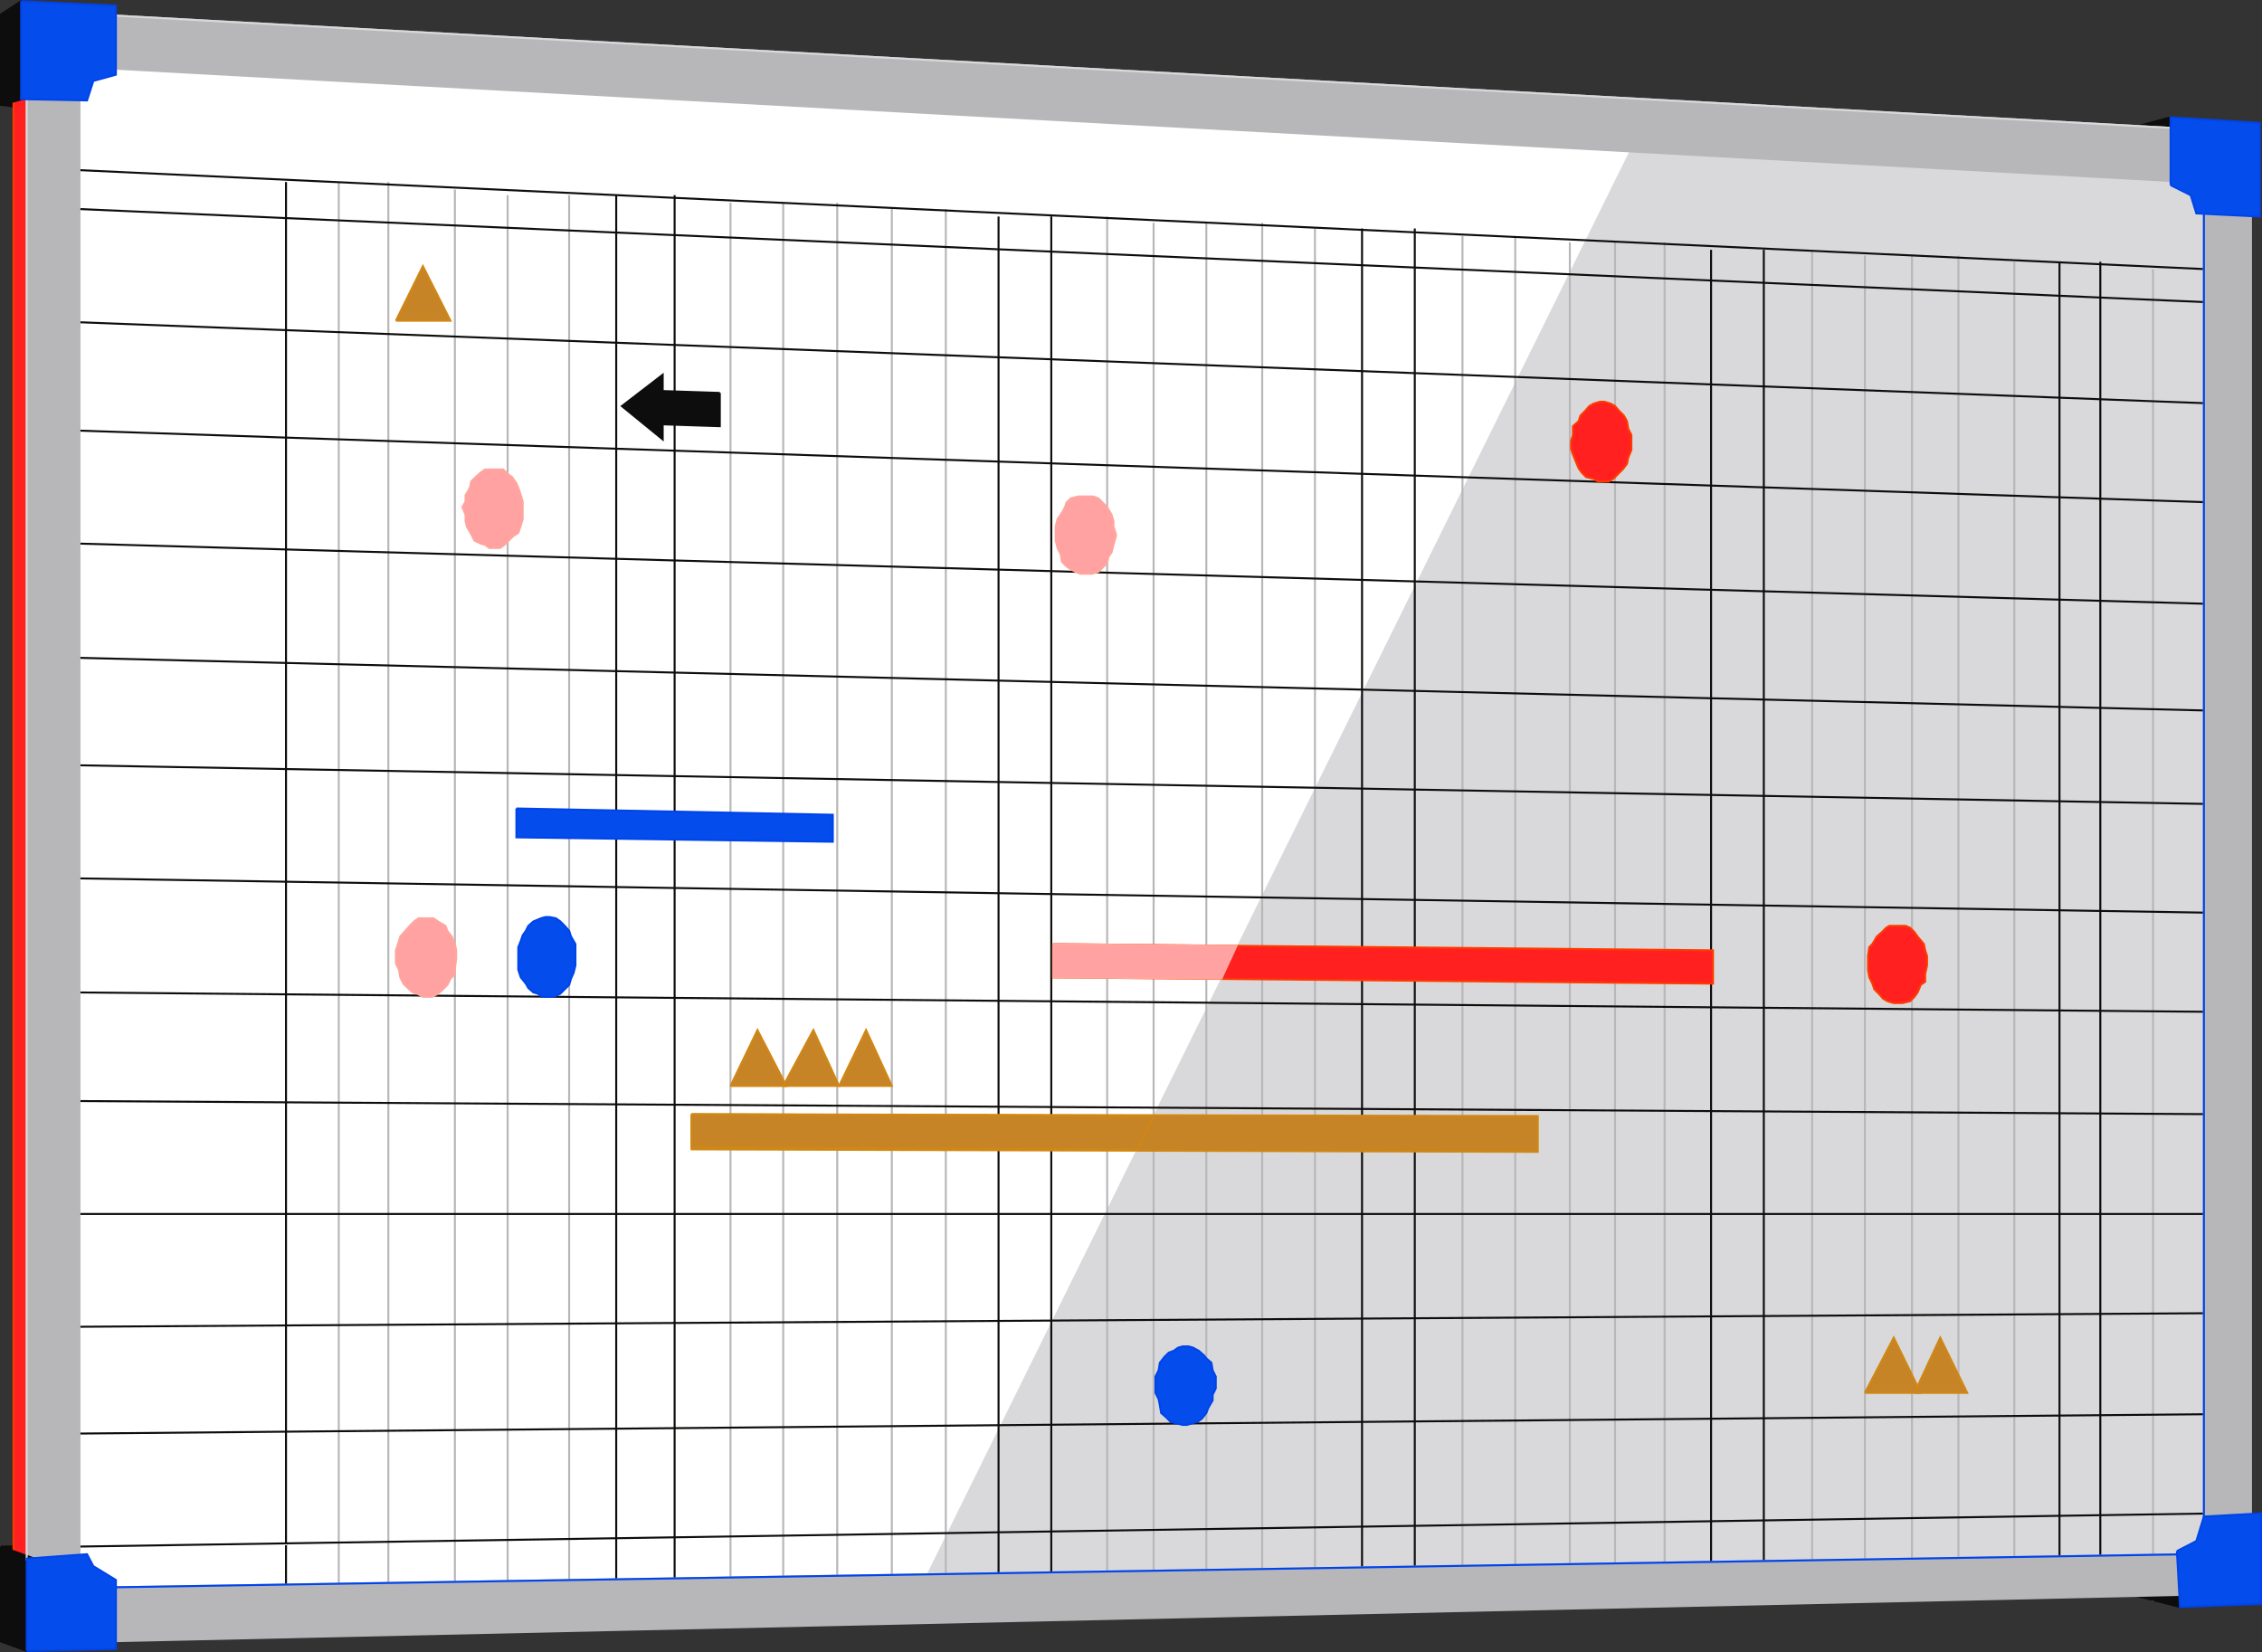 <svg xmlns="http://www.w3.org/2000/svg" width="360.317" height="263.191"><rect width="100%" height="100%" fill="#333333" stroke="none"/><path fill="#fff" stroke="#fff" stroke-miterlimit="10" stroke-width=".317" d="m12.46 6.698 339.3 20.398 3.2 221.5-4.098 2.102-337.203 7.699-3.399-.898L8.16 7.596l4.3-.898"/><path fill="#d9d9db" stroke="#d9d9db" stroke-miterlimit="10" stroke-width=".317" d="m260.862 21.795-113.5 229.903 206.597-2.2v-224.6l-93.097-3.102"/><path fill="none" stroke="#b7b7b9" stroke-miterlimit="10" stroke-width=".317" d="M53.96 253.897V28.999m7.902 224.898V28.999M72.46 255.096V30.198m8.402 225.801V31.096m9.797 224.903V31.096m25.703 225.903V32.295m8.398 224.704V32.295m8.602 224.704V32.295m8.698 225.903V33.295m8.599 224.903V33.295m25.703 220.602V34.499m7.398 220.597V35.5m8.399 219.596V35.5m8.901 219.596V35.5m8.4 220.499V36.397m23.5 215.301V37.596m8.402 214.102V37.596m8.698 215.301v-214.3m7.2 214.3v-214.3m7.899 214.3v-214.3m23.5 213.101V39.795m8.401 213.102v-212.2m7.5 212.2v-212.2m7.4 212.2v-212.2m8.902 213.2v-212.2m22.098 213.399V42.897"/><path fill="none" stroke="#0e0d0c" stroke-miterlimit="10" stroke-width=".317" d="m12.46 27.096 339.3 15.801m-339.3-9.602 340.3 14.903m-341.3 3.097 341.3 13m-340.3 4.301 341.5 11.5m-341.5 24.699 339.3 8.403M12.46 86.596l339.3 9.602m-340.3 25.699 341.3 6.2m-342.5 11.8 341.5 5.5m-340.3 12.699 341.3 3.102m-341.3 14.199 341.3 2.102M9.362 193.397H352.76m-345.601 18 345.601-2.2m-342.5 19.2 341.5-3.102m-340.3 21.102 341.3-5.3M45.56 28.999v224.898M98.159 31.096v221.801m9.301-221.801v220.602m51.6-217.199v216.199m8.4-216.199v217.199m49.5-215.301v215.3m8.402-215.3v214.3M272.56 39.795v210.903m8.4-210.903v210.903m47.1-209v209m6.5-209v207.8"/><path fill="#0e0d0d" stroke="#0e0d0c" stroke-miterlimit="10" stroke-width=".317" d="m345.76 18.698-9.8 2.597 12.699 5.801.703-5.8-3.602-2.598m1.5 237.301-6.7-1.704 2.802-2.597h6l-2.102 4.3M.159 246.397l6.8-.2-2 5.302-2.398-2.204-2.402-2.898m0-229.699 4.101.5 1.5-1.903-1-2.199-4.6 3.602"/><path fill="#ff201f" stroke="#ff3a00" stroke-miterlimit="10" stroke-width=".317" d="M2.159 10.698v240l5.5 2.199.902-246.2-6.402 4"/><path fill="#b7b7b9" stroke="#b7b7b9" stroke-miterlimit="10" stroke-width=".317" d="m349.862 20.596-335-18.3-10.602 1v245.3l8.399 4.301v-242.2h1.203L348.959 29l2.102 2.097v213.2l-1.2 3.3h-.902l-332.699 5.3v8.602l339.102-7.602 3.199-4.398V24.897l-8.7-4.3"/><path fill="none" stroke="#0044eb" stroke-miterlimit="10" stroke-width=".317" d="M351.06 31.096v213.2l-1.198 3.3h-.903L16.26 252.897"/><path fill="#0e0d0d" stroke="#0e0d0c" stroke-miterlimit="10" stroke-width=".317" d="m.159 246.397 5.3 1.898 1 11.301L4.26 263l-4.101-1.5v-15.102M5.46 15.295.158 16.698V2.295L3.362.198l6.199 5.3-4.102 9.797"/><path fill="none" stroke="#d9d9db" stroke-miterlimit="10" stroke-width=".317" d="m349.862 20.596-335-18.3-10.602 1v245.3"/><path fill="#044ceb" stroke="#0044eb" stroke-miterlimit="10" stroke-width=".317" d="m3.362.198 15.097.699v11l-3.597 1-1 3.102-10.5-.204V.198m.898 262.801 14.2-.301v-11l-3.598-2.2-1-1.902-9.602.7v14.703m341.5-233.5 3.2 1.597.902 2.903 10.097.5V19.596l-14.199-.898v10.8m1 217.598 3.102-1.597 1.199-3.903 9.098-.5V255.5l-12.899.5-.5-8.903"/><path fill="#ffa2a1" stroke="#ffa69d" stroke-miterlimit="10" stroke-width=".317" d="M72.659 152.295v-.898l-.2-1-.5-1.2-.699-.902-.3-.796-1.2-.704-.7-.5h-2.4l-.7.5-.699.704-.7.796-.8.903-.2.699-.5 1.5v2.102l.5 1 .2 1.199.5 1 .7.699.8.7.7.198.902.5h1.5l.898-.5.8-.699.7-.699.5-1 .7-.7v-.902l.199-1.5v-.5"/><path fill="#ff201f" stroke="#ff3a00" stroke-miterlimit="10" stroke-width=".317" d="M259.862 70.295v-1l-.5-1-.204-1.199-.5-.898-.699-.7-.699-.8-.7-.403-1-.296h-.698l-1 .296-.704.403-.699.8-.699.7-.3.898-.9.801v1.398l-.3 1V71.5l.3.898.4 1 .5 1.2.5.698.698.704 1.204.296.699.403h1.7l.698-.403.801-.796.7-.704.698-.898.204-1 .5-1.2v-1.402"/><path fill="#ffa2a1" stroke="#ffa69d" stroke-miterlimit="10" stroke-width=".317" d="m177.76 85.096-.398-1.199v-.898l-.301-1-.7-1.204-.702-.699-.7-.699-.8-.3h-2.399l-1.2.3-.698.7-.203.698-.7 1.204-.5.699-.3 1.199v2.2l.3 1.198.5 1 .2 1.204.703.699.699.5.8.398.7.301h1.898l1-.3.7-.7.703-.7.199-1 .5-.698.3-1.204.4-1.398v-.3"/><path fill="#044ceb" stroke="#0044eb" stroke-miterlimit="10" stroke-width=".317" d="M193.659 220.698v-1.403l-.5-1-.2-1.199-.8-.699-.399-.5-.8-.7-.9-.5-.698-.198h-1l-.703.199-.7.5-.8.3-.7.7-.699.898-.2 1.2-.5 1v2.601l.5 1 .2 1 .2 1.2.8.698.7.704.698.199 1.204.3h.699l1-.3.7-.2.698-.5.7-.902.3-.8.7-1.2v-.898l.5-1v-.5"/><path fill="#ff201f" stroke="#ff3a00" stroke-miterlimit="10" stroke-width=".317" d="M306.96 153.499v-1.204l-.302-.898-.199-1-1-1.2-.5-.698-.699-.704-.7-.296h-2.6l-.5.296-.7.704-.8.699-.7 1.199-.5.5-.2 1.398v2.204l.2 1.199.5 1 .3.898.7.7.7.8.698.403 1 .296h1.403l1.2-.296.698-.704.5-.699.5-1.199.7-.5v-1.2l.3-1.402v-.296"/><path fill="#ffa2a1" stroke="#ffa69d" stroke-miterlimit="10" stroke-width=".317" d="M83.26 81.295v-1.398l-.3-1-.4-1.2-.3-.698-.7-1-.698-.5-.703-.704H77.26l-.7.5-.8.704-.7.699-.198 1-.703 1.199v1l-.5.898.5 1.204v1l.203.898.699 1.2.5 1 1 .5.7.198.698.5h1.7l.703-.5 1.398-1.398.8-.5.4-1.2.3-1v-1.402"/><path fill="#044ceb" stroke="#0044eb" stroke-miterlimit="10" stroke-width=".317" d="M91.659 152.295v-1.898l-.7-1.2-.3-.902-.7-.796-.699-.704-.7-.5-1-.199h-.698l-.703.2-1.2.5-.8.703-.399.796-.5.704-.3.898-.4 1v3.602l.4 1.199.8 1 .399.699.8.7.7.198.703.5h1.898l1-.5 1.399-1.398.3-1 .403-.898.297-1.204v-1.5"/><path fill="#0e0d0d" stroke="#0e0d0c" stroke-miterlimit="10" stroke-width=".317" d="m114.659 62.596-9.098-.3v-2.598l-6.5 5 6.5 5.3v-2.402l9.097.301v-5.3"/><path fill="#c68426" d="m116.362 172.999 4.297-8.903L125.26 173zm0 0"/><path fill="none" stroke="#d08714" stroke-miterlimit="10" stroke-width=".317" d="m116.362 172.999 4.297-8.903L125.26 173h-8.898"/><path fill="#c68426" d="m124.76 172.999 4.8-8.903 4.098 8.903zm0 0"/><path fill="none" stroke="#d08714" stroke-miterlimit="10" stroke-width=".317" d="m124.76 172.999 4.8-8.903 4.098 8.903h-8.898"/><path fill="#c68426" d="m133.659 172.999 4.3-8.903 4.102 8.903zm0 0"/><path fill="none" stroke="#d08714" stroke-miterlimit="10" stroke-width=".317" d="m133.659 172.999 4.3-8.903 4.102 8.903h-8.402"/><path fill="#c68426" d="m63.06 51.096 4.302-8.699 4.398 8.7zm0 0"/><path fill="none" stroke="#d08714" stroke-miterlimit="10" stroke-width=".317" d="m63.06 51.096 4.302-8.699 4.398 8.7h-8.7"/><path fill="#c68426" d="m297.06 221.897 4.598-8.8 4.301 8.8zm0 0"/><path fill="none" stroke="#d08714" stroke-miterlimit="10" stroke-width=".317" d="m297.06 221.897 4.598-8.8 4.301 8.8h-8.898"/><path fill="#c68426" d="m304.96 221.897 4.1-8.8 4.302 8.8zm0 0"/><path fill="none" stroke="#d08714" stroke-miterlimit="10" stroke-width=".317" d="m304.96 221.897 4.1-8.8 4.302 8.8h-8.403"/><path fill="#044ceb" stroke="#0044eb" stroke-miterlimit="10" stroke-width=".317" d="m82.26 128.795 50.398 1v4.301l-50.398-.699v-4.602"/><path fill="#ff201f" stroke="#ff3a00" stroke-miterlimit="10" stroke-width=".317" d="m167.76 150.397 105.102 1v5.3l-105.102-1v-5.3"/><path fill="#ffa2a1" stroke="#ffa69d" stroke-miterlimit="10" stroke-width=".317" d="m167.76 150.397 29.2.3-2.4 5.2-26.8-.2v-5.3"/><path fill="#c68426" stroke="#d08714" stroke-miterlimit="10" stroke-width=".317" d="m110.159 177.499 134.8.296v5.704l-134.8-.403V177.5"/><path fill="#c68426" stroke="#d08714" stroke-miterlimit="10" stroke-width=".317" d="m110.159 177.499 73.601.296-2.601 5.301-71-.3v-5.297"/></svg>
